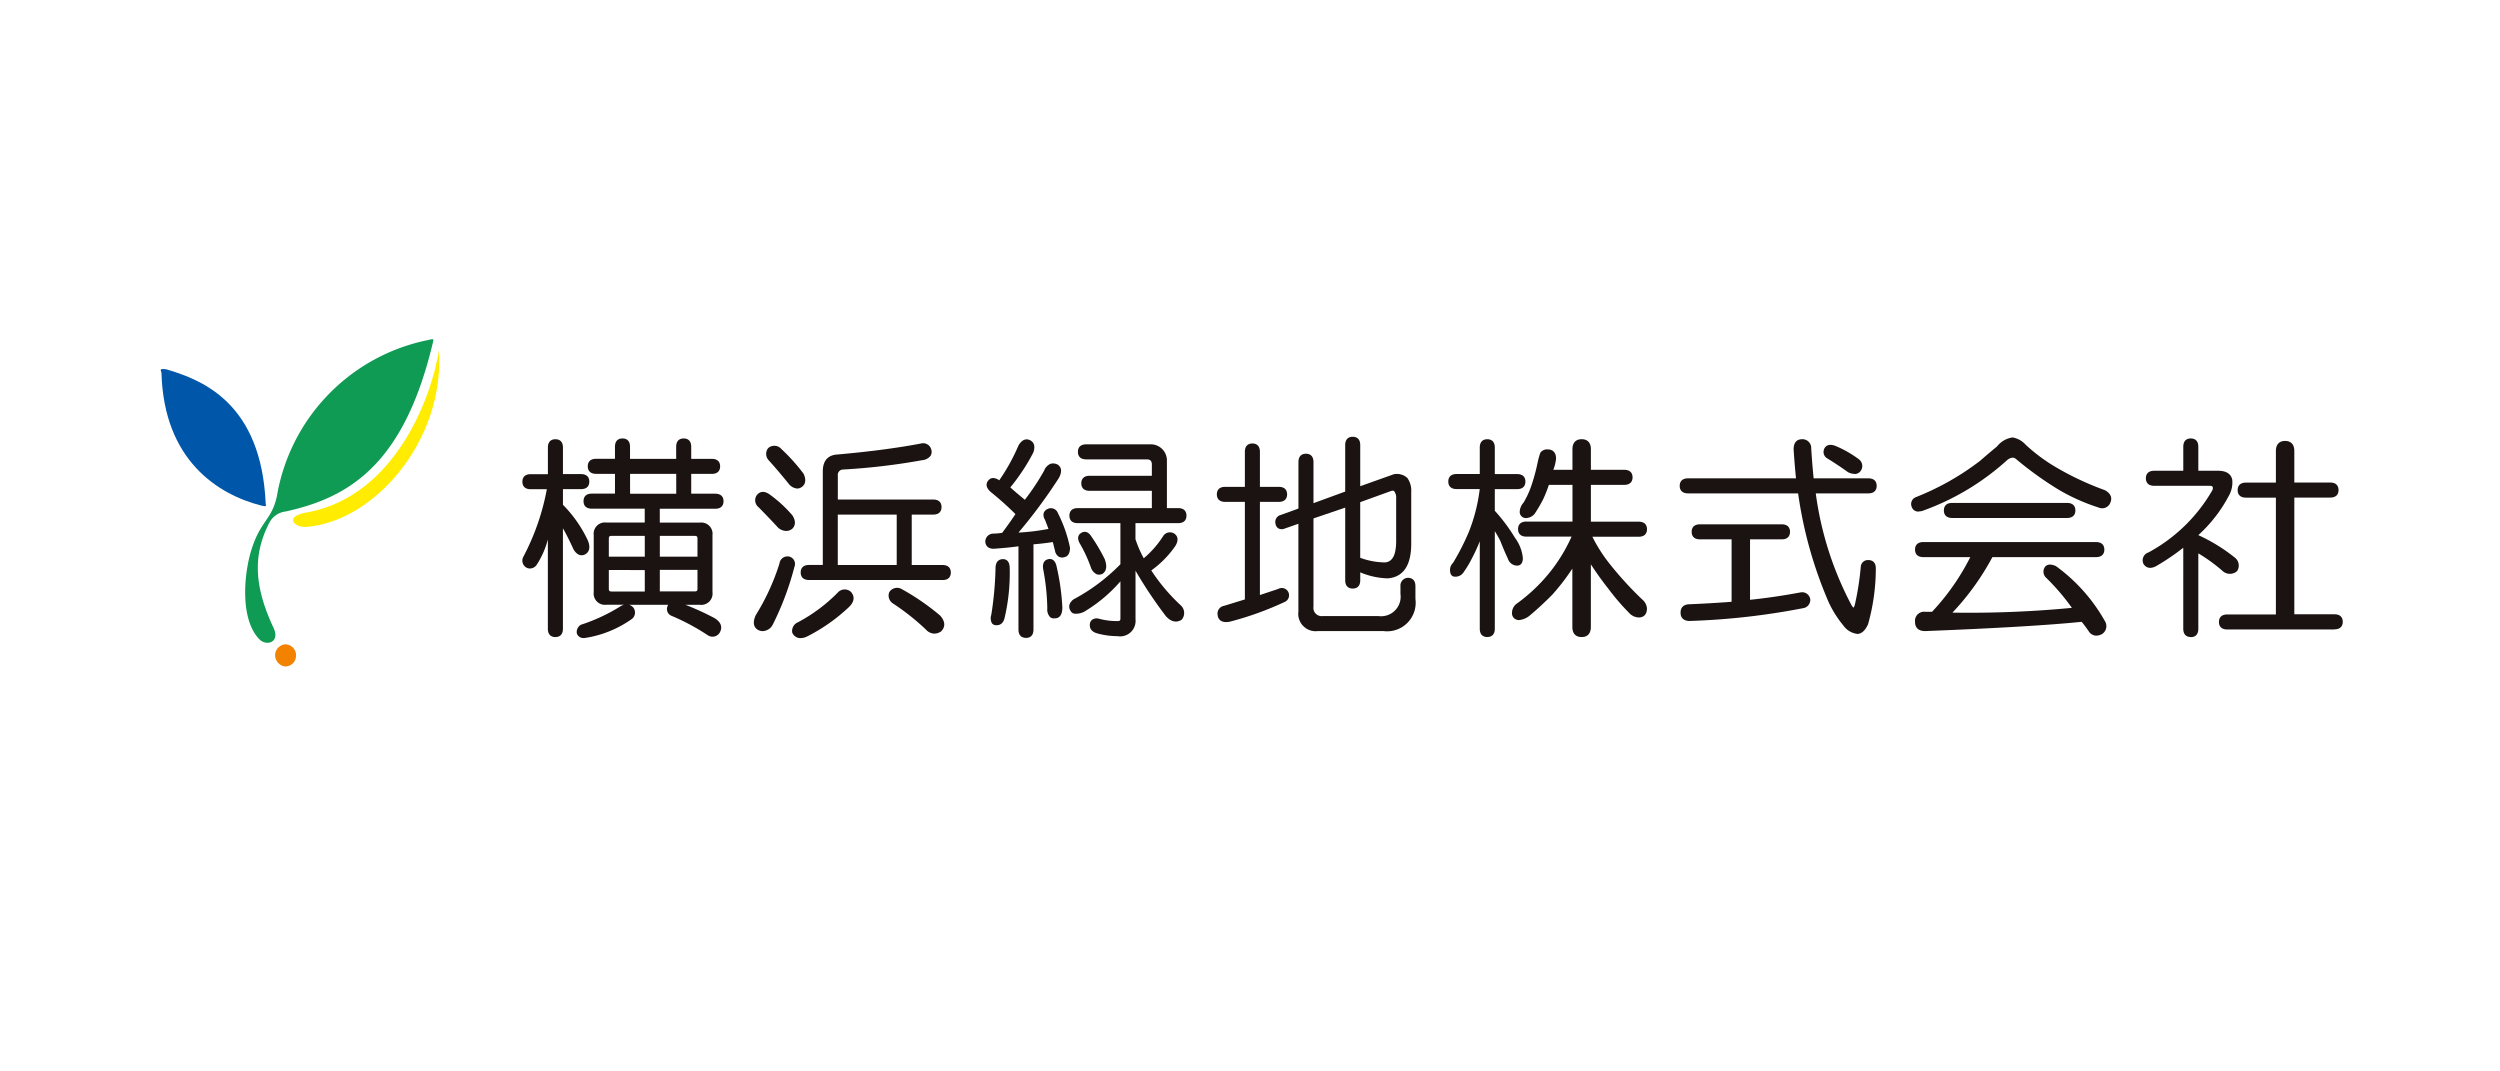 <svg xmlns="http://www.w3.org/2000/svg" xmlns:xlink="http://www.w3.org/1999/xlink" width="140" height="60" viewBox="0 0 140 60">
  <defs>
    <clipPath id="clip-path">
      <rect id="長方形_211" data-name="長方形 211" width="122.198" height="18.324" transform="translate(0 0)" fill="none"/>
    </clipPath>
  </defs>
  <g id="s_logo17" transform="translate(-271 -685)">
    <rect id="長方形_1" data-name="長方形 1" width="140" height="60" transform="translate(271 685)" fill="#fff"/>
    <g id="グループ_325" data-name="グループ 325" transform="translate(280 704)">
      <g id="グループ_324" data-name="グループ 324" transform="translate(0 0)" clip-path="url(#clip-path)">
        <path id="パス_1266" data-name="パス 1266" d="M36.894,95.825a.608.608,0,0,1-.6.62.643.643,0,0,1-.573-.634.621.621,0,0,1,.573-.607.608.608,0,0,1,.6.62" transform="translate(-29.315 -78.122)" fill="#f38200"/>
        <path id="パス_1267" data-name="パス 1267" d="M.312,9.293c2.054.606,5.318,1.913,5.567,7.521.039.183.015.159-.23.115C3.189,16.309.183,14.379.043,9.516c-.007-.172-.194-.279.269-.222" transform="translate(0 -7.613)" fill="#0057aa"/>
        <path id="パス_1268" data-name="パス 1268" d="M42.019,13.239c3.7-.258,7.758-4.7,7.442-9.909-.4,2.567-2.409,8.131-7.32,9.084-1.448.215-.767.882-.122.825" transform="translate(-33.874 -2.732)" fill="#ffec00"/>
        <path id="パス_1269" data-name="パス 1269" d="M36.65.032a10.742,10.742,0,0,0-8.523,8.759h0c-.3,1.357-.916,1.357-1.429,3.006-.424,1.362-.644,3.87.444,5,.4.417,1.181.174.8-.631-1.054-2.244-1.2-4.029-.244-5.879a1.177,1.177,0,0,1,.919-.642q.23-.051.457-.108h0c.031-.007.058-.014.083-.021,3.321-.854,6.176-2.841,7.715-9.373.039-.183.015-.158-.229-.115" transform="translate(-21.621 -0.001)" fill="#0f9b54"/>
        <path id="パス_1270" data-name="パス 1270" d="M116.294,42.107a.375.375,0,0,1-.373-.253l-.006-.032a.465.465,0,0,1,.239-.46,9.983,9.983,0,0,0,2.226-1.041.8.8,0,0,1,.179-.077h-.987a.632.632,0,0,1-.707-.707V36.347a.632.632,0,0,1,.707-.707h2.149v-.776h-2.958c-.408,0-.469-.264-.469-.421s.061-.422.469-.422h1.292V32.913H117c-.408,0-.469-.264-.469-.421s.061-.421.469-.421h1.054V31.4c0-.408.264-.469.422-.469s.421.061.421.469v.674h2.585V31.4c0-.408.264-.469.421-.469s.421.061.421.469v.674h1.15c.408,0,.469.264.469.421s-.061.421-.469.421h-1.15v1.109h1.34c.408,0,.469.264.469.422s-.061.421-.469.421h-3.1v.776h2.244a.632.632,0,0,1,.707.707v3.189a.632.632,0,0,1-.707.707H122a15.067,15.067,0,0,1,1.616.738c.456.273.427.577.324.784a.471.471,0,0,1-.689.182,12.334,12.334,0,0,0-2.038-1.091.4.4,0,0,1-.247-.368.43.43,0,0,1,.07-.245H118.85a.536.536,0,0,1,.215.135l.006.007a.46.46,0,0,1-.048.635A6.135,6.135,0,0,1,116.4,42.1a.632.632,0,0,1-.107.009m-1.576-.055c-.157,0-.421-.061-.421-.469v-5a4.807,4.807,0,0,1-.611,1.4.457.457,0,0,1-.505.215.448.448,0,0,1-.258-.641,13.251,13.251,0,0,0,1.317-3.784h-.9c-.408,0-.469-.264-.469-.422s.061-.421.469-.421h.959V31.444c0-.408.264-.469.421-.469s.422.061.422.469v1.483h1.007c.408,0,.469.264.469.421s-.061.422-.469.422h-1.007v.875a7.157,7.157,0,0,1,1.372,1.951c.225.495.053.723-.131.828-.167.084-.41.1-.642-.268q-.374-.814-.6-1.189v5.617c0,.408-.264.469-.422.469m5.848-2.556h1.959c.111,0,.15-.039.15-.15V38.292h-2.109Zm-2.856-1.2v1.055c0,.111.039.15.15.15h1.864v-1.2Zm2.856-.747h2.109V36.538c0-.111-.039-.15-.15-.15h-1.959Zm-2.856,0h2.014V36.388H117.86c-.111,0-.15.039-.15.15Zm1.19-3.523h2.585V32.913H118.9Z" transform="translate(-92.616 -25.378)" fill="#1a1311"/>
        <path id="パス_1271" data-name="パス 1271" d="M187.72,43.395a.494.494,0,0,1-.458-.3l-.008-.025a.532.532,0,0,1,.329-.567A9.082,9.082,0,0,0,189.8,40.85a.519.519,0,0,1,.737-.053l.011.01c.154.181.263.471-.1.833a9.869,9.869,0,0,1-2.4,1.682.883.883,0,0,1-.326.071m7.494-.251a.652.652,0,0,1-.463-.217,13.016,13.016,0,0,0-1.842-1.464.52.52,0,0,1-.227-.621l.011-.025a.514.514,0,0,1,.675-.177,13.234,13.234,0,0,1,2.169,1.492c.368.413.23.711.052.89a.7.7,0,0,1-.376.122m-9.594-.138a.668.668,0,0,1-.268-.062c-.192-.109-.364-.338-.14-.831a12.663,12.663,0,0,0,1.329-2.893.449.449,0,0,1,.525-.394l.012,0a.427.427,0,0,1,.3.582,16.2,16.2,0,0,1-1.2,3.207.659.659,0,0,1-.561.388m10.05-2.862H188.2c-.408,0-.469-.264-.469-.421s.061-.421.469-.421h.769V34.057c0-.737.433-.92.8-.945,1.8-.157,3.378-.365,4.7-.617a.469.469,0,0,1,.577.348v0a.421.421,0,0,1-.043.341.645.645,0,0,1-.456.243,36.254,36.254,0,0,1-4.437.525.3.3,0,0,0-.3.341v1.34h5.339c.408,0,.469.264.469.421s-.061.422-.469.422h-1.2V39.3h1.721c.408,0,.469.264.469.421s-.061.421-.469.421m-5.862-.842h3.3V36.478h-3.3Zm-2.892-1.907a.736.736,0,0,1-.438-.172q-.542-.588-1.1-1.151a.5.5,0,0,1-.106-.682l.006-.008c.133-.16.369-.291.739-.014a7.276,7.276,0,0,1,1.252,1.156c.235.374.126.607,0,.738a.531.531,0,0,1-.343.133m.61-2.376a.674.674,0,0,1-.49-.284c-.412-.506-.779-.937-1.094-1.284a.527.527,0,0,1-.056-.679l.017-.019a.518.518,0,0,1,.732.049,10.493,10.493,0,0,1,1.251,1.394c.192.428.041.64-.117.745a.437.437,0,0,1-.244.078" transform="translate(-151.892 -26.659)" fill="#1a1311"/>
        <path id="パス_1272" data-name="パス 1272" d="M259.623,42.355c-.157,0-.421-.061-.421-.469V37.227c-.415.057-.848.1-1.287.13-.444.051-.547-.2-.569-.361a.449.449,0,0,1,.457-.48,3.813,3.813,0,0,0,.486-.043c.261-.349.511-.7.744-1.049a17.344,17.344,0,0,0-1.37-1.228c-.331-.284-.268-.509-.156-.648s.293-.232.62-.018a10.95,10.95,0,0,0,1.082-1.962c.237-.382.48-.363.643-.281s.325.264.187.678a11.1,11.1,0,0,1-1.294,1.963c.272.243.546.476.815.693a13.376,13.376,0,0,0,1.08-1.631.655.655,0,0,1,.361-.384.523.523,0,0,1,.425.064c.147.117.261.331.034.739a29.218,29.218,0,0,1-2.257,3.049,12.2,12.2,0,0,0,1.68-.205q-.119-.315-.2-.521a.467.467,0,0,1-.069-.365.376.376,0,0,1,.206-.223.417.417,0,0,1,.592.226,7.723,7.723,0,0,1,.676,1.931c0,.392-.166.5-.307.532a.4.4,0,0,1-.322-.025.49.49,0,0,1-.21-.325l-.123-.493c-.359.053-.723.1-1.084.125v4.774c0,.408-.264.469-.421.469m5.141-.1a4.248,4.248,0,0,1-1.118-.146c-.368-.092-.446-.3-.446-.466a.372.372,0,0,1,.112-.293.449.449,0,0,1,.368-.08,3.807,3.807,0,0,0,1.084.142c.111,0,.15-.039.15-.15V39.189A8.268,8.268,0,0,1,263,40.818a.981.981,0,0,1-.7.176.309.309,0,0,1-.188-.163.432.432,0,0,1-.054-.337.623.623,0,0,1,.328-.35,10.675,10.675,0,0,0,2.525-1.913v-2.3h-2.387c-.408,0-.469-.264-.469-.421s.061-.421.469-.421h4.148V34.12h-3.482c-.408,0-.469-.264-.469-.421s.061-.421.469-.421h3.482v-.626c0-.205-.088-.293-.293-.293H263c-.408,0-.469-.264-.469-.421s.061-.421.469-.421h3.665a.907.907,0,0,1,.85.85v2.721h.626c.408,0,.469.264.469.421s-.061.421-.469.421h-2.387v.9a6.489,6.489,0,0,0,.464,1.068,5.424,5.424,0,0,0,1.088-1.245.448.448,0,0,1,.646-.121c.143.114.257.322.026.691a5.637,5.637,0,0,1-1.338,1.356,10.424,10.424,0,0,0,1.658,1.961.579.579,0,0,1,.054.786l-.021.018c-.2.126-.519.193-.874-.206a24.442,24.442,0,0,1-1.7-2.544v2.723a.867.867,0,0,1-.993.945m-6.783-.614a.559.559,0,0,1-.084-.006.28.28,0,0,1-.189-.121.608.608,0,0,1-.027-.461,18.985,18.985,0,0,0,.236-2.6c0-.446.264-.514.421-.514.14,0,.374.067.374.516a10.955,10.955,0,0,1-.289,2.784c-.081.322-.271.4-.442.4m3.2-.381a.314.314,0,0,1-.21-.076.627.627,0,0,1-.154-.492,12.686,12.686,0,0,0-.236-2.218c-.052-.411.17-.51.308-.534.119-.023.332-.008.434.348a13.078,13.078,0,0,1,.337,2.353c0,.509-.229.615-.421.615a.374.374,0,0,1-.058,0m2.526-2.447a.357.357,0,0,1-.135-.027.652.652,0,0,1-.32-.394,7.939,7.939,0,0,0-.614-1.323c-.2-.354-.038-.524.079-.594h0c.116-.069.341-.139.547.17a10.057,10.057,0,0,1,.769,1.3c.144.4.1.672-.127.823a.493.493,0,0,1-.2.047" transform="translate(-211.168 -25.634)" fill="#1a1311"/>
        <path id="パス_1273" data-name="パス 1273" d="M338.908,41.283h-3.665a.972.972,0,0,1-1.088-1.088V35.274l-.835.292a.389.389,0,0,1-.306-.047.38.38,0,0,1-.143-.26.4.4,0,0,1,.3-.479l.987-.359v-2.6c0-.408.264-.469.421-.469s.421.061.421.469v2.3l1.776-.65v-2.6c0-.408.264-.469.421-.469s.421.061.421.469v2.3L339.5,32.5a.868.868,0,0,1,.758.211,1.212,1.212,0,0,1,.216.776v2.9c0,1.223-.444,1.877-1.319,1.944h0a4.211,4.211,0,0,1-1.536-.337v.44c0,.408-.264.469-.421.469s-.421-.061-.421-.469V34.369L335,34.975V39.91a.463.463,0,0,0,.531.531h3.094a1.094,1.094,0,0,0,1.245-1.245v-.428a.435.435,0,0,1,.409-.468h0c.17,0,.43.063.43.468v.714a1.6,1.6,0,0,1-1.8,1.8m-8.808-.505a.5.5,0,0,1-.308-.086.411.411,0,0,1-.158-.295.439.439,0,0,1,.349-.524l1.174-.361V34.048h-1.1c-.408,0-.469-.264-.469-.421s.061-.421.469-.421h1.1V31.247c0-.408.264-.469.421-.469s.421.061.421.469v1.959h1.054c.408,0,.469.264.469.421s-.061.421-.469.421H332v5.217l1.027-.342a.407.407,0,1,1,.362.728,17.785,17.785,0,0,1-3.073,1.106,1.2,1.2,0,0,1-.215.022m7.516-3.6a4.081,4.081,0,0,0,1.387.259c.42-.028.626-.42.626-1.2v-2.38a.581.581,0,0,0-.117-.414c-.035-.036-.119-.028-.238.02l-1.658.6Z" transform="translate(-270.445 -24.943)" fill="#1a1311"/>
        <path id="パス_1274" data-name="パス 1274" d="M409.289,42.27c-.333,0-.517-.2-.517-.564V38.439a12.547,12.547,0,0,1-1.131,1.468c-.448.449-.867.835-1.247,1.152a1.105,1.105,0,0,1-.58.258.38.38,0,0,1-.421-.421.632.632,0,0,1,.271-.5,9.53,9.53,0,0,0,1.844-1.749,9.227,9.227,0,0,0,1.22-2H406.2c-.408,0-.469-.264-.469-.422s.061-.421.469-.421h2.578V33.749h-1.322a7.044,7.044,0,0,1-.319.805,7.717,7.717,0,0,1-.483.822.644.644,0,0,1-.454.229.34.34,0,0,1-.374-.374.8.8,0,0,1,.21-.484,4.909,4.909,0,0,0,.415-.881,10.591,10.591,0,0,0,.376-1.365,4.432,4.432,0,0,1,.146-.535l.01-.021a.454.454,0,0,1,.407-.182c.3,0,.469.184.469.517a2.26,2.26,0,0,1-.154.626h1.072v-1.15c0-.364.184-.564.517-.564s.516.2.516.564v1.15h1.864c.408,0,.469.264.469.421s-.061.421-.469.421h-1.864V35.81h2.673c.408,0,.469.264.469.421s-.061.422-.469.422h-2.591a8.665,8.665,0,0,0,.9,1.431,19.472,19.472,0,0,0,1.893,2.083.732.732,0,0,1,.265.492c0,.333-.166.516-.469.516a.771.771,0,0,1-.538-.264,12.524,12.524,0,0,1-1.151-1.342c-.325-.407-.656-.868-.984-1.371v3.508c0,.364-.183.564-.516.564m-5.284,0c-.157,0-.421-.061-.421-.469V36.908a9.466,9.466,0,0,1-.454.984,5.415,5.415,0,0,1-.434.724.549.549,0,0,1-.5.275c-.1,0-.278-.048-.278-.374a.542.542,0,0,1,.169-.4,13.464,13.464,0,0,0,.885-1.733,9.611,9.611,0,0,0,.61-2.4h-1.291c-.408,0-.469-.264-.469-.422s.061-.421.469-.421h1.293V31.662c0-.408.264-.469.421-.469s.421.061.421.469v1.483h1.245c.408,0,.469.264.469.421s-.061.422-.469.422h-1.245V35.2a9.7,9.7,0,0,1,1.129,1.512A2.254,2.254,0,0,1,406,37.85c0,.367-.2.421-.326.421a.543.543,0,0,1-.509-.387c-.095-.189-.236-.518-.429-1-.086-.17-.188-.353-.306-.543V41.8c0,.408-.264.469-.421.469" transform="translate(-329.72 -25.596)" fill="#1a1311"/>
        <path id="パス_1275" data-name="パス 1275" d="M483.987,42.092a1.123,1.123,0,0,1-.762-.47,5.985,5.985,0,0,1-.824-1.307,23.679,23.679,0,0,1-1.709-6.09h-6.161c-.408,0-.469-.264-.469-.421s.061-.421.469-.421h6.043c-.058-.564-.1-1.109-.133-1.621,0-.5.294-.569.469-.569a.489.489,0,0,1,.516.507c.031.515.076,1.08.135,1.683h3.062c.408,0,.469.264.469.421s-.061.421-.469.421h-2.942a18.608,18.608,0,0,0,1.97,6.2c.086.173.135.194.14.2a.406.406,0,0,0,.081-.176,15.874,15.874,0,0,0,.33-2.124.4.4,0,0,1,.421-.366c.157,0,.421.061.421.469a11.582,11.582,0,0,1-.434,3.124c-.147.327-.33.507-.547.54a.522.522,0,0,1-.077.006m-9.357-.726c-.336,0-.519-.166-.519-.469s.184-.469.517-.469c.732-.031,1.52-.076,2.34-.137V36.8H475.2c-.408,0-.469-.264-.469-.421s.061-.421.469-.421h4.57c.408,0,.469.264.469.421s-.061.421-.469.421H478v3.385c.915-.095,1.872-.235,2.847-.418h0a.459.459,0,0,1,.528.408.469.469,0,0,1-.4.478,39.741,39.741,0,0,1-6.352.717m9.231-8.235a.847.847,0,0,1-.372-.1q-.538-.389-1.149-.765a.411.411,0,0,1-.18-.531l0-.011c.082-.165.268-.321.686-.137a6.11,6.11,0,0,1,1.255.724.467.467,0,0,1,.062.7.417.417,0,0,1-.307.127" transform="translate(-388.998 -25.596)" fill="#1a1311"/>
        <path id="パス_1276" data-name="パス 1276" d="M556.671,41.759a.518.518,0,0,1-.428-.247c-.119-.179-.252-.356-.395-.53-1.838.188-4.786.363-8.765.519h0c-.367,0-.567-.184-.567-.517a.509.509,0,0,1,.564-.564h.389a13,13,0,0,0,2.141-3.061h-2.625c-.408,0-.469-.264-.469-.422s.061-.421.469-.421h9.663c.408,0,.469.264.469.421s-.061.422-.469.422h-5.8a14.357,14.357,0,0,1-2.238,3.108A60.415,60.415,0,0,0,555.3,40.2a12.493,12.493,0,0,0-1.433-1.678.462.462,0,0,1-.054-.641c.129-.131.322-.137.579-.026l.019.011a9.636,9.636,0,0,1,2.738,3.075.526.526,0,0,1-.17.731.7.7,0,0,1-.313.084m-1.642-6.589H548.6c-.408,0-.469-.264-.469-.422s.061-.421.469-.421h6.426c.408,0,.469.264.469.421s-.061.422-.469.422m-8.309-.359a.38.38,0,0,1-.39-.272.41.41,0,0,1,.234-.535,14.85,14.85,0,0,0,3.6-2.037c.249-.218.561-.483.951-.808a1.352,1.352,0,0,1,.865-.5,1.269,1.269,0,0,1,.725.4h0a9.661,9.661,0,0,0,1.556,1.18,16.341,16.341,0,0,0,2.89,1.374c.428.237.391.533.287.741a.487.487,0,0,1-.624.236,11.024,11.024,0,0,1-2.261-1.01,19.581,19.581,0,0,1-2.391-1.721c-.079-.063-.214-.128-.464.051a14.112,14.112,0,0,1-4.78,2.867.831.831,0,0,1-.2.027" transform="translate(-448.274 -25.16)" fill="#1a1311"/>
        <path id="パス_1277" data-name="パス 1277" d="M621.234,42.052c-.157,0-.421-.061-.421-.469V37.051a12.8,12.8,0,0,1-1.535,1.039c-.376.189-.58.037-.687-.123a.46.46,0,0,1,.271-.651,9.127,9.127,0,0,0,3.578-3.482.25.25,0,0,0,.015-.2c-.023-.033-.084-.051-.173-.051h-3.094c-.408,0-.469-.264-.469-.421s.061-.421.469-.421h1.626V31.4c0-.408.264-.469.421-.469s.421.061.421.469v1.34h1.1c.457,0,.726.167.8.5a1.511,1.511,0,0,1-.2.919,8.014,8.014,0,0,1-1.7,2.186h0a9.7,9.7,0,0,1,2.064,1.274.559.559,0,0,1,.114.729l-.02.024a.607.607,0,0,1-.769.007,9.327,9.327,0,0,0-1.389-1.013v4.223c0,.408-.264.469-.421.469m8.045-.428h-6c-.408,0-.469-.264-.469-.421s.061-.421.469-.421H626V34.246h-1.673c-.408,0-.469-.264-.469-.421s.061-.421.469-.421H626V31.635c0-.364.183-.564.516-.564s.516.2.516.564V33.4h2.007c.408,0,.469.264.469.421s-.061.421-.469.421h-2.007v6.536h2.244c.408,0,.469.264.469.421s-.061.421-.469.421" transform="translate(-507.55 -25.378)" fill="#1a1311"/>
      </g>
    </g>
  </g>
</svg>
